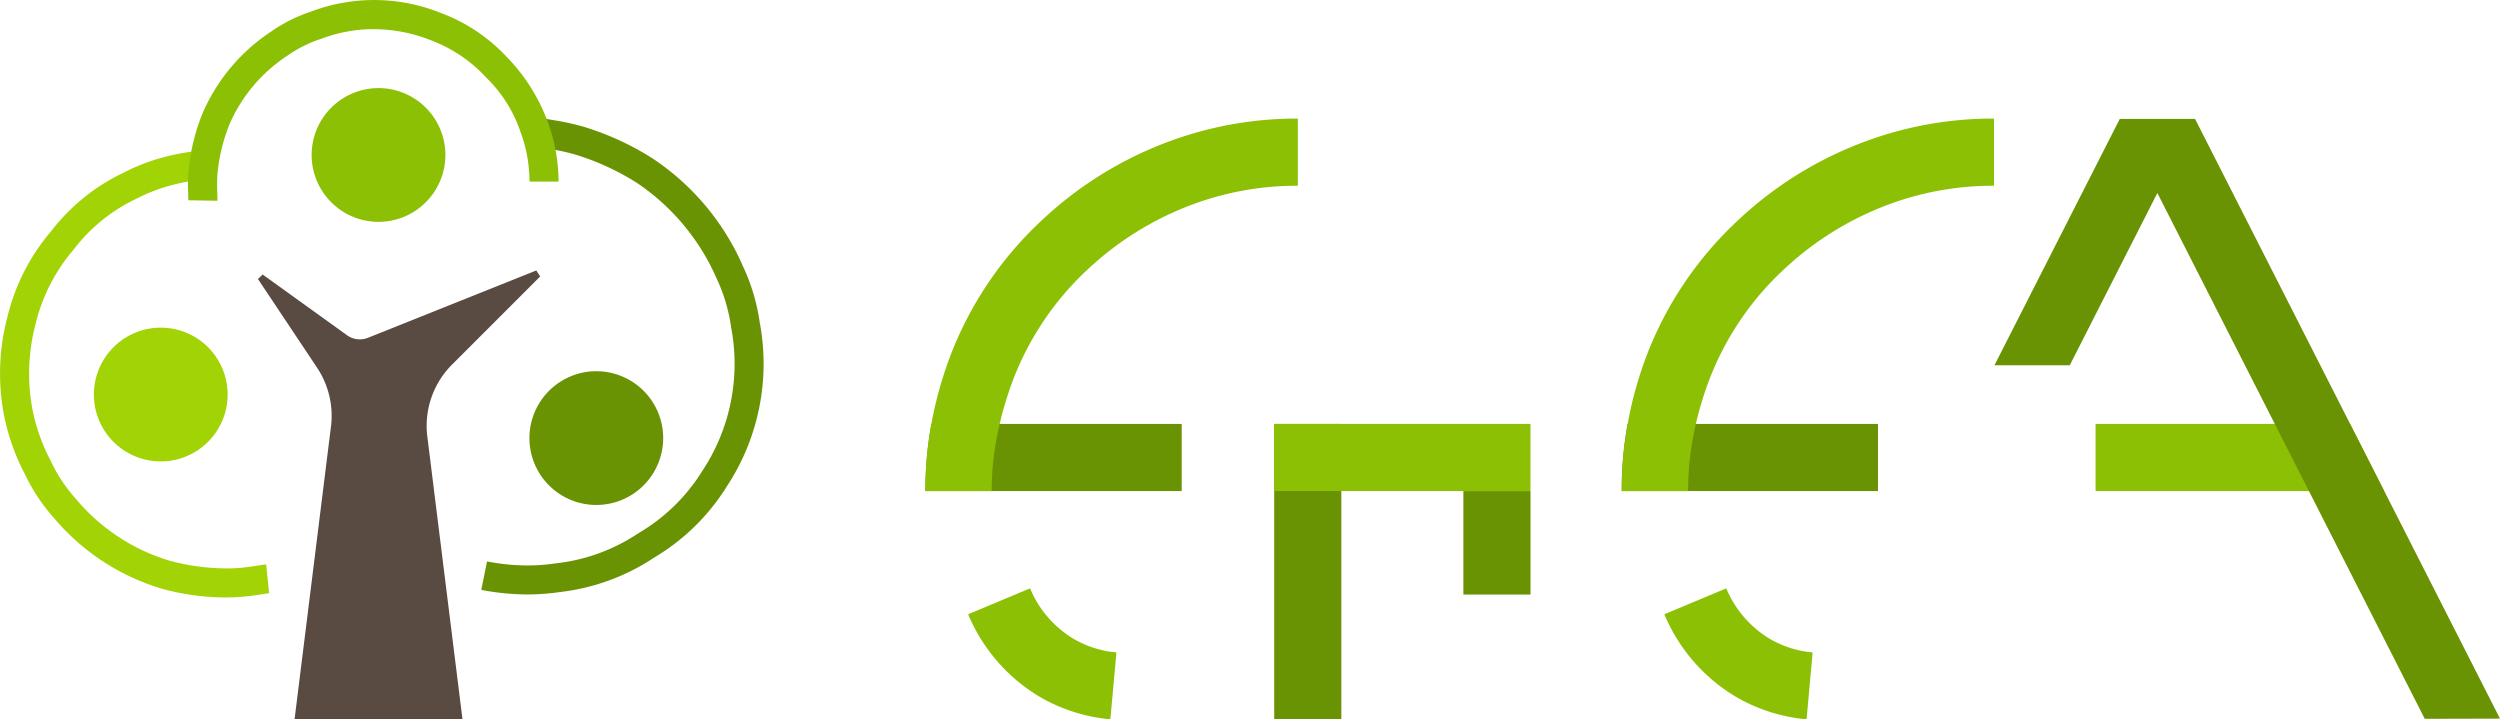 <svg xmlns="http://www.w3.org/2000/svg" width="277.342" height="79.818" viewBox="0 0 277.342 79.818">
  <g id="_DRAFT_ΕΠΕΑ_LOGO_FINAL-05" data-name="[DRAFT] ΕΠΕΑ LOGO FINAL-05" transform="translate(-332.195 -359.468)">
    <g id="Layer_1" transform="translate(332.195 359.468)">
      <rect id="Rectangle_7181" data-name="Rectangle 7181" width="32.789" height="7.447" transform="translate(148.804 47.028) rotate(90)" fill="#6a9304"/>
      <rect id="Rectangle_7182" data-name="Rectangle 7182" width="11.482" height="7.447" transform="translate(169.789 54.476) rotate(90)" fill="#6a9304"/>
      <rect id="Rectangle_7183" data-name="Rectangle 7183" width="28.432" height="7.447" transform="translate(141.356 47.028)" fill="#8cc004"/>
      <path id="Path_18918" data-name="Path 18918" d="M1415.862,579.657H1383.84V572.21h28.234Z" transform="translate(-1151.366 -525.182)" fill="#8cc004"/>
      <path id="Path_18919" data-name="Path 18919" d="M1376.345,460.448,1372.557,453l-17.2-33.831H1347l-13.9,27.323h8.356l9.718-19.108L1364.2,453l3.787,7.447,12.85,25.269,8.345-.022Z" transform="translate(-1111.842 -405.972)" fill="#6a9304"/>
      <path id="Path_18920" data-name="Path 18920" d="M825.04,572.21v7.447H796.608a40.156,40.156,0,0,1,.665-7.447Z" transform="translate(-693.945 -525.182)" fill="#6a9304"/>
      <path id="Path_18921" data-name="Path 18921" d="M837.916,418.992v7.447a33.324,33.324,0,0,0-9.875,1.459,34.63,34.63,0,0,0-13.414,7.8,32.619,32.619,0,0,0-8.259,12.163,38.873,38.873,0,0,0-1.53,5,32.457,32.457,0,0,0-.889,7.445l-7.352,0h0a40.169,40.169,0,0,1,.665-7.45,43.4,43.4,0,0,1,2.142-7.649,40.042,40.042,0,0,1,10.107-14.932,41.657,41.657,0,0,1,16.354-9.505,40.72,40.72,0,0,1,12.05-1.784Z" transform="translate(-693.938 -405.832)" fill="#8cc004"/>
      <path id="Path_18922" data-name="Path 18922" d="M833.847,669.258a18.97,18.97,0,0,1-7.9-2.531,19.353,19.353,0,0,1-7.881-9.121l6.87-2.876a11.831,11.831,0,0,0,4.8,5.584,11.332,11.332,0,0,0,4.781,1.525l-.672,7.417Z" transform="translate(-710.664 -589.46)" fill="#8cc004"/>
      <path id="Path_18923" data-name="Path 18923" d="M1174.47,572.21v7.447h-28.432a40.379,40.379,0,0,1,.652-7.447Z" transform="translate(-966.131 -525.182)" fill="#6a9304"/>
      <path id="Path_18924" data-name="Path 18924" d="M1187.377,418.992v7.447a33.336,33.336,0,0,0-9.875,1.459,34.638,34.638,0,0,0-13.412,7.8,32.65,32.65,0,0,0-8.261,12.163,38.087,38.087,0,0,0-1.523,5,32.749,32.749,0,0,0-.867,7.445l-7.352,0h0a40.375,40.375,0,0,1,.652-7.45,42.783,42.783,0,0,1,2.129-7.649,40.067,40.067,0,0,1,10.107-14.932,41.656,41.656,0,0,1,16.354-9.505,40.694,40.694,0,0,1,12.048-1.784Z" transform="translate(-966.17 -405.832)" fill="#8cc004"/>
      <path id="Path_18925" data-name="Path 18925" d="M1183.215,669.258a18.951,18.951,0,0,1-7.894-2.531,19.341,19.341,0,0,1-7.881-9.121l6.87-2.876a11.828,11.828,0,0,0,4.8,5.584,11.332,11.332,0,0,0,4.781,1.525l-.672,7.417Z" transform="translate(-982.803 -589.46)" fill="#8cc004"/>
      <path id="Path_18926" data-name="Path 18926" d="M404.356,546.53a2.416,2.416,0,1,0,2.416,2.416A2.418,2.418,0,0,0,404.356,546.53Z" transform="translate(-386.522 -505.179)"/>
      <path id="Path_18927" data-name="Path 18927" d="M513.636,426.32a2.416,2.416,0,1,0,2.416,2.416A2.418,2.418,0,0,0,513.636,426.32Z" transform="translate(-471.645 -411.542)"/>
      <path id="Path_18928" data-name="Path 18928" d="M469.739,512.531,465.7,545.013h18.635l-3.9-31.357a9.607,9.607,0,0,1,2.759-8.035l9.757-9.76-.433-.661-18.682,7.472a2.431,2.431,0,0,1-2.308-.283l-9.366-6.74-.52.5,6.552,9.826a9.652,9.652,0,0,1,1.547,6.559Z" transform="translate(-433.025 -465.195)" fill="#594a42"/>
      <path id="Path_18929" data-name="Path 18929" d="M496.009,403.68a7.419,7.419,0,1,1-7.419,7.419A7.423,7.423,0,0,1,496.009,403.68Z" transform="translate(-454.018 -393.907)" fill="#8cc004" fill-rule="evenodd"/>
      <path id="Path_18930" data-name="Path 18930" d="M386.729,523.9a7.419,7.419,0,1,1-7.419,7.419A7.423,7.423,0,0,1,386.729,523.9Z" transform="translate(-368.895 -487.551)" fill="#a1d305" fill-rule="evenodd"/>
      <path id="Path_18931" data-name="Path 18931" d="M605.3,545.76a7.419,7.419,0,1,1-7.419,7.419A7.423,7.423,0,0,1,605.3,545.76Z" transform="translate(-539.148 -504.579)" fill="#6a9304" fill-rule="evenodd"/>
      <path id="Path_18932" data-name="Path 18932" d="M357.5,484.978a27.068,27.068,0,0,1-7.156-.915,24.914,24.914,0,0,1-12.112-7.841,20.564,20.564,0,0,1-3.318-5.007l-.1-.188a24.224,24.224,0,0,1-2.151-6.15,24.492,24.492,0,0,1,.36-11.035l.007-.031a22.953,22.953,0,0,1,4.717-9.322c.084-.1.177-.217.281-.345a22.076,22.076,0,0,1,7.832-6.265,22.334,22.334,0,0,1,3.528-1.457,24.167,24.167,0,0,1,4.191-.913l.387,3.2a21.015,21.015,0,0,0-3.625.791,19.231,19.231,0,0,0-3.022,1.251,18.827,18.827,0,0,0-6.78,5.411c-.119.148-.225.281-.323.4a19.721,19.721,0,0,0-4.054,8l-.007.031a21.487,21.487,0,0,0-.338,9.627,20.974,20.974,0,0,0,1.85,5.31l.1.188a17.4,17.4,0,0,0,2.887,4.377,21.7,21.7,0,0,0,10.421,6.828l.073.018a24.481,24.481,0,0,0,6.882.809,22.44,22.44,0,0,0,2.659-.292c.407-.062.758-.115,1.035-.144l.329,3.2c-.2.02-.517.069-.884.124a24.253,24.253,0,0,1-3.095.327c-.184,0-.376,0-.573,0Z" transform="translate(-332.195 -418.7)" fill="#a1d305"/>
      <path id="Path_18933" data-name="Path 18933" d="M578.892,471.74c-.177,0-.351,0-.526-.007a27.379,27.379,0,0,1-4.636-.5l.639-3.157a23.81,23.81,0,0,0,4.076.442,21.3,21.3,0,0,0,3.588-.234,20.445,20.445,0,0,0,8.88-3.177c.172-.108.325-.206.464-.29a20.565,20.565,0,0,0,6.844-6.736l.018-.029a21.509,21.509,0,0,0,3.256-15.677l-.042-.223a18.774,18.774,0,0,0-1.607-5.445,24.7,24.7,0,0,0-8.754-10.56l-.057-.035a27.937,27.937,0,0,0-6.974-3.2,24.683,24.683,0,0,0-2.9-.619c-.442-.077-.825-.144-1.116-.208l.694-3.146c.221.049.568.108.973.179a27.885,27.885,0,0,1,3.309.718,31.029,31.029,0,0,1,7.724,3.541,27.587,27.587,0,0,1,10.036,12,21.971,21.971,0,0,1,1.837,6.176l.042.223a24.724,24.724,0,0,1-3.681,17.963l-.018.029a23.787,23.787,0,0,1-7.916,7.8c-.122.073-.256.159-.4.254a23.7,23.7,0,0,1-10.151,3.645,25.226,25.226,0,0,1-3.6.272Z" transform="translate(-520.337 -405.793)" fill="#6a9304"/>
      <path id="Path_18934" data-name="Path 18934" d="M429.784,381.74l-3.221-.055c0-.157,0-.427-.013-.714a20.3,20.3,0,0,1,.038-2.575,22.7,22.7,0,0,1,1.508-6.238,20.619,20.619,0,0,1,7.633-9.172,17,17,0,0,1,4.437-2.228l.161-.062a19.788,19.788,0,0,1,14.283.223l.024.009a19.008,19.008,0,0,1,7.2,4.8c.073.077.155.161.248.256a20.337,20.337,0,0,1,5.221,10.1,19.986,19.986,0,0,1,.336,3.533h-3.221a16.729,16.729,0,0,0-.283-2.953,15.394,15.394,0,0,0-.705-2.518,15.092,15.092,0,0,0-3.65-5.907c-.111-.113-.208-.212-.294-.305a15.994,15.994,0,0,0-5.966-3.983l-.027-.009a17.211,17.211,0,0,0-7.624-1.194,16.743,16.743,0,0,0-4.395.962l-.161.062a13.783,13.783,0,0,0-3.758,1.875,17.359,17.359,0,0,0-6.426,7.618l-.027.069a19.534,19.534,0,0,0-1.3,5.407,18.115,18.115,0,0,0-.022,2.138c.011.34.02.632.015.867Z" transform="translate(-405.674 -359.468)" fill="#8cc004"/>
    </g>
  </g>
</svg>
